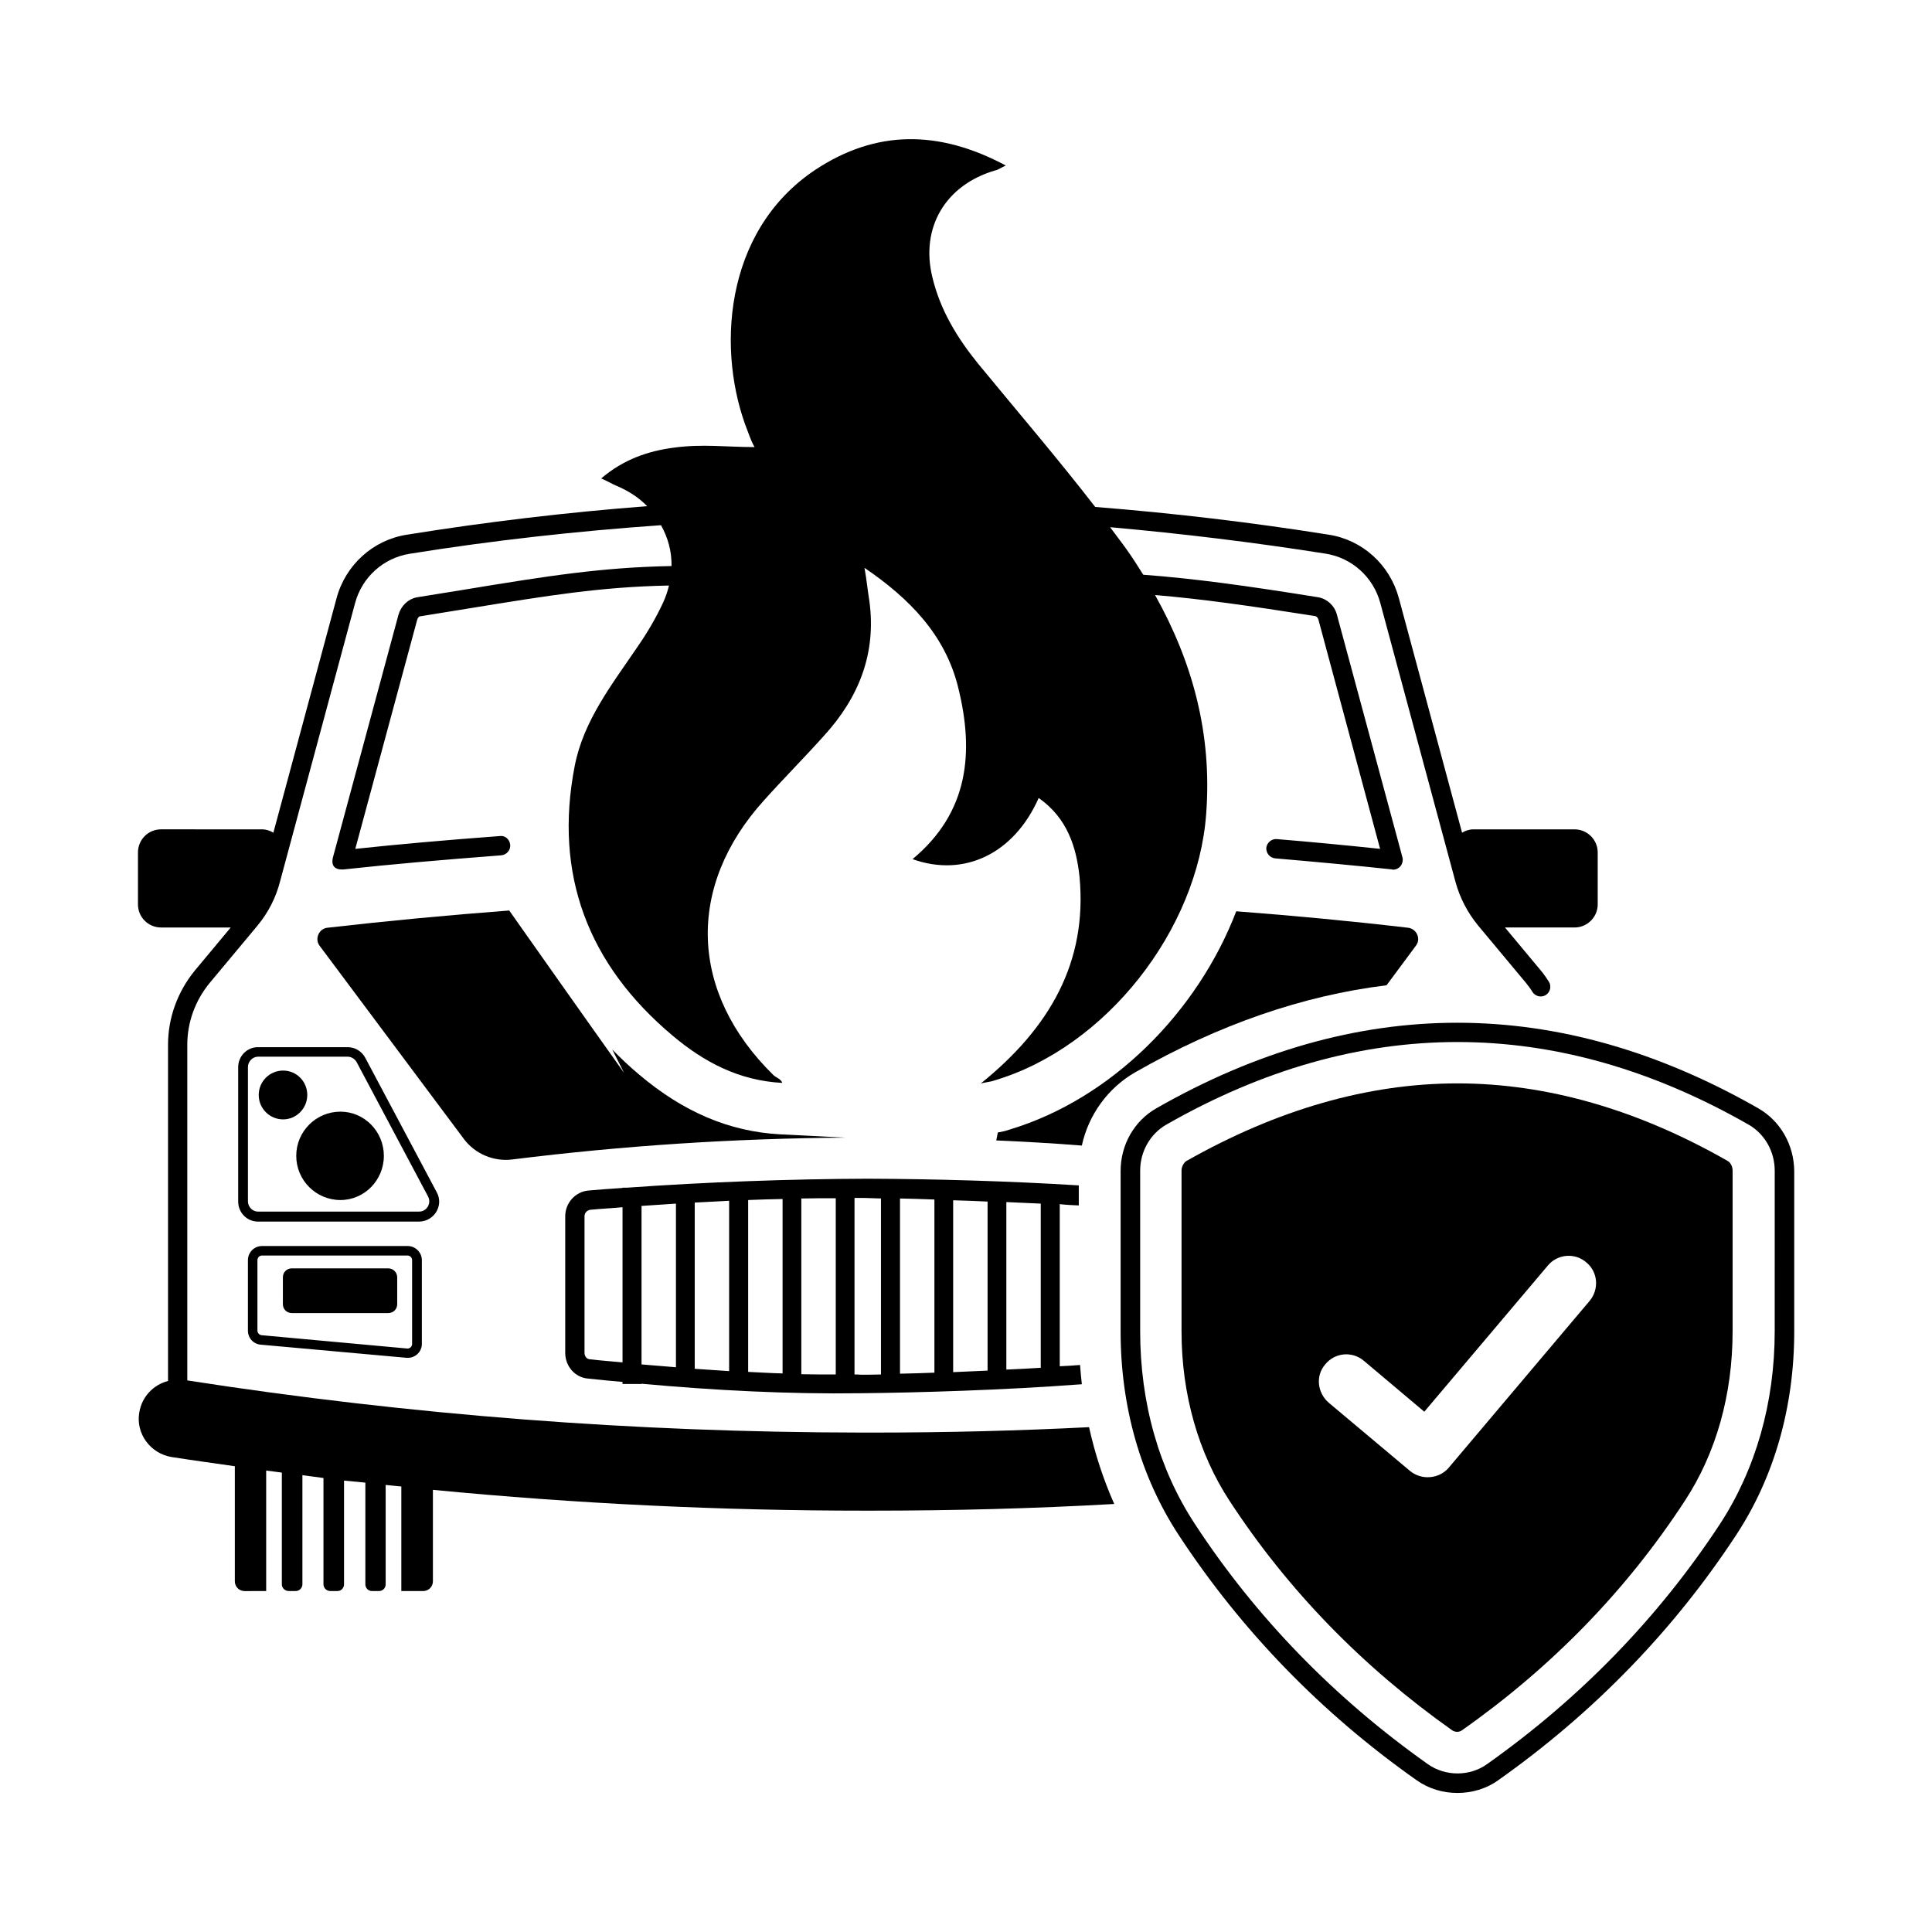 <?xml version="1.0" encoding="UTF-8"?>
<!-- Uploaded to: SVG Repo, www.svgrepo.com, Generator: SVG Repo Mixer Tools -->
<svg fill="#000000" width="800px" height="800px" version="1.1" viewBox="144 144 512 512" xmlns="http://www.w3.org/2000/svg">
 <g>
  <path d="m252.05 474.21h-38.602c-2.109 0-3.746 1.703-3.746 3.746v18.656c0 1.973 1.43 3.609 3.473 3.746l38.535 3.473c2.18 0.203 4.086-1.496 4.086-3.676v-22.195c0-2.047-1.703-3.75-3.746-3.75zm1.16 25.941c0 0.68-0.543 1.227-1.227 1.227l-38.672-3.539c-0.613-0.066-1.09-0.613-1.09-1.227v-18.656c0-0.68 0.543-1.227 1.227-1.227h38.535c0.68 0 1.227 0.543 1.227 1.227z"/>
  <path d="m246.88 480.13h-25.531c-1.363 0-2.383 1.02-2.383 2.383v7.082c0 1.363 1.02 2.383 2.383 2.383h25.531c1.363 0 2.383-1.02 2.383-2.383v-7.082c0-1.293-1.023-2.383-2.383-2.383z"/>
  <path d="m259.75 459.98-18.926-35.605c-0.887-1.703-2.656-2.859-4.629-2.859l-23.832-0.004c-2.926 0-5.242 2.383-5.242 5.309v35.605c0 2.926 2.316 5.309 5.242 5.309h42.754c3.949-0.062 6.539-4.281 4.633-7.754zm-2.383 3.812c-0.273 0.41-0.953 1.293-2.316 1.293h-42.688c-1.43 0-2.656-1.227-2.656-2.723v-35.605c0-1.43 1.227-2.723 2.656-2.723h23.762c1.02 0 1.906 0.613 2.383 1.43l18.926 35.605c0.68 1.293 0.137 2.312-0.066 2.723z"/>
  <path d="m234.22 438.6c-6.469 0-11.711 5.242-11.711 11.711s5.242 11.711 11.711 11.711c6.332 0 11.508-5.242 11.508-11.711-0.004-6.469-5.176-11.711-11.508-11.711z"/>
  <path d="m225.43 434.18c0-3.609-2.859-6.469-6.398-6.469-3.609 0-6.469 2.926-6.469 6.469 0 3.609 2.926 6.469 6.469 6.469 3.539 0 6.398-2.93 6.398-6.469z"/>
  <path d="m279.77 451.27c29.48-3.676 58.824-5.582 88.234-5.785l-17.43-0.887c-13.277-0.75-25.395-5.856-37.172-15.797-2.519-2.109-4.902-4.356-7.148-6.672l3.133 6.195-8.512-11.984-9.055-12.801-12.867-18.246c-16.137 1.227-32.066 2.723-48.133 4.562-2.246 0.203-3.473 2.859-2.18 4.699l38.332 51.336c2.992 3.949 7.894 5.992 12.797 5.379z"/>
  <path d="m511.45 405.11 7.828-10.555c1.363-1.84 0.066-4.492-2.18-4.699-15.113-1.77-30.297-3.199-45.48-4.356-10.281 26.824-33.156 49.699-59.914 57.801-1.363 0.477-2.449 0.68-3.269 0.816l-0.41 2.109c7.559 0.34 15.113 0.75 22.672 1.363 1.77-8.168 6.945-15.32 14.23-19.473 21.93-12.523 44.262-20.285 66.523-23.008z"/>
  <path d="m429.89 463.45v-5.309c-18.656-1.156-38.195-1.703-55.965-1.77-20.492 0.066-42.891 0.887-63.859 2.383h-1.09v0.066c-2.996 0.203-6.059 0.41-8.988 0.68-3.473 0.273-6.195 3.269-6.195 6.809v36.219c0 3.539 2.586 6.535 6.059 6.809 2.996 0.34 6.059 0.613 9.121 0.887v0.543h5.039v-0.066c19.266 1.77 39.148 2.793 58.074 2.519 14.637-0.137 37.988-0.816 58.617-2.383-0.203-1.703-0.34-3.402-0.477-5.106-1.77 0.137-3.539 0.273-5.379 0.34v-42.961c1.707 0.203 3.41 0.27 5.043 0.34zm-33.293-1.363c2.926 0.066 5.992 0.203 9.121 0.34v44.797c-3.062 0.137-6.129 0.273-9.121 0.41zm-4.969 45.684c-3.199 0.137-6.195 0.203-9.121 0.273v-46.434c2.656 0.066 5.719 0.137 9.121 0.273zm-49.359-45.75c3.062-0.137 6.059-0.203 9.121-0.273v46.227c-2.996-0.066-6.059-0.273-9.121-0.41zm-5.039 45.34c-3.062-0.203-6.059-0.41-9.121-0.613v-44.051c3.062-0.137 6.059-0.34 9.121-0.477zm19.133-45.75c3.062-0.066 6.059-0.066 9.121-0.066v46.703c-2.996 0-6.059 0-9.121-0.066zm-55.965 42.621c-0.887 0-1.496-0.816-1.496-1.703v-36.219c0-0.887 0.68-1.566 1.496-1.703 2.859-0.273 5.719-0.41 8.578-0.68v41.121c-2.859-0.273-5.789-0.477-8.578-0.816zm13.617-40.648c3.062-0.203 6.059-0.41 9.121-0.613v43.367c-3.062-0.273-6.059-0.477-9.121-0.75zm56.438 44.664v-46.773h2.723s1.633 0.066 4.289 0.137v46.637c-1.906 0.066-3.676 0.066-5.379 0.066-0.543-0.066-1.086-0.066-1.633-0.066zm49.359-1.77c-3.062 0.203-6.059 0.34-9.121 0.477v-44.391c2.996 0.137 6.059 0.273 9.121 0.41z"/>
  <path d="m567.41 369.91v13.754c0 3.402-2.793 6.129-6.129 6.129h-18.449l9.531 11.438c0.75 0.887 1.496 1.973 2.109 2.926 0.75 1.227 0.34 2.793-0.816 3.539-1.227 0.75-2.793 0.34-3.539-0.816-0.477-0.816-1.09-1.633-1.703-2.383l-12.664-15.184c-2.859-3.473-4.902-7.422-6.059-11.711l-19.879-73.734c-1.84-6.945-7.559-12.051-14.5-13.141-18.926-2.996-37.988-5.309-57.121-7.012 1.496 2.043 3.062 4.016 4.492 6.059 1.496 2.109 2.926 4.356 4.289 6.535 13.547 1.02 27.027 2.859 46.5 5.992 2.316 0.477 4.223 2.246 4.832 4.629l17.359 64.27c0.203 0.816 0 1.703-0.543 2.383-0.477 0.543-1.156 0.887-1.906 0.887-0.066 0-0.203 0-0.273-0.066-10.348-1.09-20.629-2.043-30.977-2.926-1.43-0.137-2.449-1.363-2.383-2.793 0.137-1.363 1.43-2.449 2.793-2.316 9.121 0.75 18.312 1.633 27.367 2.586l-16.34-60.73c-0.137-0.543-0.543-0.887-0.816-0.953-17.77-2.793-30.297-4.562-42.484-5.582 9.805 17.496 15.184 36.629 13.547 58.008-2.246 30.707-26.484 61.887-56.234 70.668-0.68 0.273-1.293 0.273-3.473 0.75 18.312-14.773 28.254-32.203 26.145-54.738-0.816-7.762-3.199-15.59-10.824-20.902-6.535 14.773-19.742 21.105-33.43 16.203 14.91-12.391 16.34-28.32 12.117-45.41-3.402-13.957-12.867-23.625-24.852-31.793 0.543 2.926 0.816 5.856 1.293 8.781 1.906 13.891-2.793 25.598-11.984 35.676-5.242 5.856-10.688 11.301-15.93 17.156-20.766 22.945-19.742 50.992 2.449 72.781 0.75 0.75 2.043 1.02 2.383 2.109-11.574-0.613-20.832-5.582-29.141-12.594-22.262-18.723-31.453-42.551-25.871-71.352 2.316-12.051 9.941-21.719 16.68-31.66 2.586-3.746 4.832-7.559 6.738-11.641 0.68-1.496 1.227-3.062 1.566-4.562-17.906 0.34-32.066 2.656-52.559 5.992l-13.48 2.18c-0.137 0-0.543 0.34-0.68 0.887l-16.406 60.73c11.508-1.227 23.828-2.316 38.332-3.402 1.43-0.203 2.586 0.953 2.723 2.316 0.137 1.43-0.953 2.656-2.383 2.793-16 1.227-29.277 2.383-41.801 3.746-3.473 0.203-2.996-2.383-2.793-3.199l17.359-64.27c0.68-2.383 2.519-4.152 4.766-4.629l13.48-2.18c21.105-3.473 35.605-5.785 54.125-6.129 0.066-3.879-0.953-7.559-2.793-10.824-22.262 1.566-44.457 4.016-66.516 7.559-7.012 1.09-12.73 6.195-14.57 13.141l-19.871 73.723c-1.09 4.223-3.062 8.168-5.992 11.711l-12.664 15.184c-3.812 4.629-5.922 10.418-5.922 16.34v88.984c59.164 9.191 118.8 13.754 178.38 13.82h3.949c18.859 0 37.785-0.477 56.645-1.43 1.566 7.082 3.812 13.891 6.672 20.355-21.516 1.227-42.961 1.77-64.473 1.77h-1.633c-38.195 0-76.387-1.84-114.45-5.516v24.238c0 1.43-1.156 2.586-2.586 2.586h-5.785v-27.711c-1.363-0.137-2.723-0.273-4.152-0.41v26.348c0 0.953-0.75 1.77-1.77 1.77h-1.84c-1.02 0-1.77-0.816-1.77-1.77v-26.961c-1.906-0.203-3.746-0.34-5.652-0.543v27.504c0 0.953-0.75 1.77-1.77 1.77h-1.84c-1.02 0-1.84-0.816-1.84-1.77v-28.188c-1.84-0.273-3.676-0.477-5.582-0.75v28.934c0 0.953-0.816 1.77-1.77 1.77h-1.84c-1.02 0-1.84-0.816-1.84-1.77v-29.617c-1.363-0.203-2.723-0.34-4.152-0.543v31.93l-5.719 0.012c-1.43 0-2.586-1.156-2.586-2.586v-30.5c-5.582-0.816-11.234-1.566-16.816-2.449-5.582-0.953-9.465-6.195-8.512-11.777 0.68-4.223 3.746-7.352 7.625-8.375v-89.125c0-7.082 2.519-14.023 7.082-19.609l9.531-11.438h-18.453c-3.402 0-6.129-2.723-6.129-6.129v-13.754c0-3.402 2.723-6.129 6.129-6.129l26.758 0.004c1.09 0 2.109 0.34 2.996 0.887l16.75-62.16c2.383-8.852 9.734-15.453 18.656-16.816 21.105-3.402 42.414-5.922 63.656-7.559-2.18-2.246-4.969-4.086-8.238-5.445-1.02-0.41-1.906-1.02-3.949-1.906 5.992-5.106 12.527-7.285 19.336-8.168 7.559-1.02 13.891-0.137 21.309-0.137-0.543-0.887-1.156-2.383-1.77-4.086-8.305-20.766-6.738-52.969 17.836-69.375 16.137-10.688 32.816-10.621 50.516-1.156-1.363 0.613-2.043 1.156-2.793 1.293-13.141 3.812-19.879 15.113-16.68 28.254 2.043 8.645 6.535 16.066 12.117 22.945 10.348 12.594 21.039 25.055 31.047 37.988 20.695 1.633 41.395 4.086 61.887 7.352 8.918 1.363 16.203 7.965 18.586 16.816l16.75 62.16c0.887-0.543 1.906-0.887 2.996-0.887h26.824c3.336 0 6.129 2.727 6.129 6.129z"/>
  <path d="m609.96 437.71c-52.898-30.23-106.62-30.23-159.52 0-5.856 3.336-9.465 9.668-9.465 16.613v42.551c0 19.949 5.309 38.535 15.387 53.922 16.613 25.328 37.785 47.18 63.113 65.02 3.199 2.246 6.945 3.336 10.758 3.336s7.625-1.09 10.758-3.336c25.258-17.836 46.5-39.691 63.113-65.02 10.078-15.32 15.387-33.973 15.387-53.922v-42.551c-0.07-6.945-3.68-13.277-9.535-16.613zm4.356 59.098c0 18.926-5.039 36.559-14.5 51.062-16.273 24.781-37.035 46.16-61.75 63.656-4.562 3.269-11.031 3.269-15.66 0-24.715-17.496-45.547-38.875-61.75-63.656-9.531-14.5-14.5-32.137-14.5-51.062v-42.551c0-5.106 2.656-9.734 6.875-12.188 25.598-14.637 51.402-21.922 77.207-21.922 25.805 0 51.605 7.285 77.207 21.922 4.223 2.449 6.875 7.082 6.875 12.188z"/>
  <path d="m530.24 431.11c-23.691 0-47.793 6.945-71.828 20.562-0.75 0.477-1.293 1.566-1.293 2.519v42.621c0 16.75 4.492 32.34 12.73 44.934 15.453 23.691 35.336 44.051 58.891 60.73 0.34 0.273 0.887 0.477 1.43 0.477s1.02-0.203 1.363-0.477c23.691-16.68 43.504-37.035 58.961-60.73 8.305-12.664 12.664-28.188 12.664-44.934v-42.621c0-1.02-0.543-2.109-1.293-2.519-23.828-13.621-47.93-20.562-71.625-20.562zm35.062 57.598-37.379 44.254c-1.43 1.703-3.539 2.519-5.582 2.519-1.633 0-3.269-0.543-4.629-1.633l-21.582-18.113c-3.062-2.656-3.539-7.215-0.887-10.211 2.519-3.062 7.082-3.539 10.211-0.887l16 13.48 32.746-38.738c2.519-3.062 7.215-3.473 10.211-0.816 3.07 2.519 3.41 7.078 0.891 10.145z"/>
 </g>
</svg>